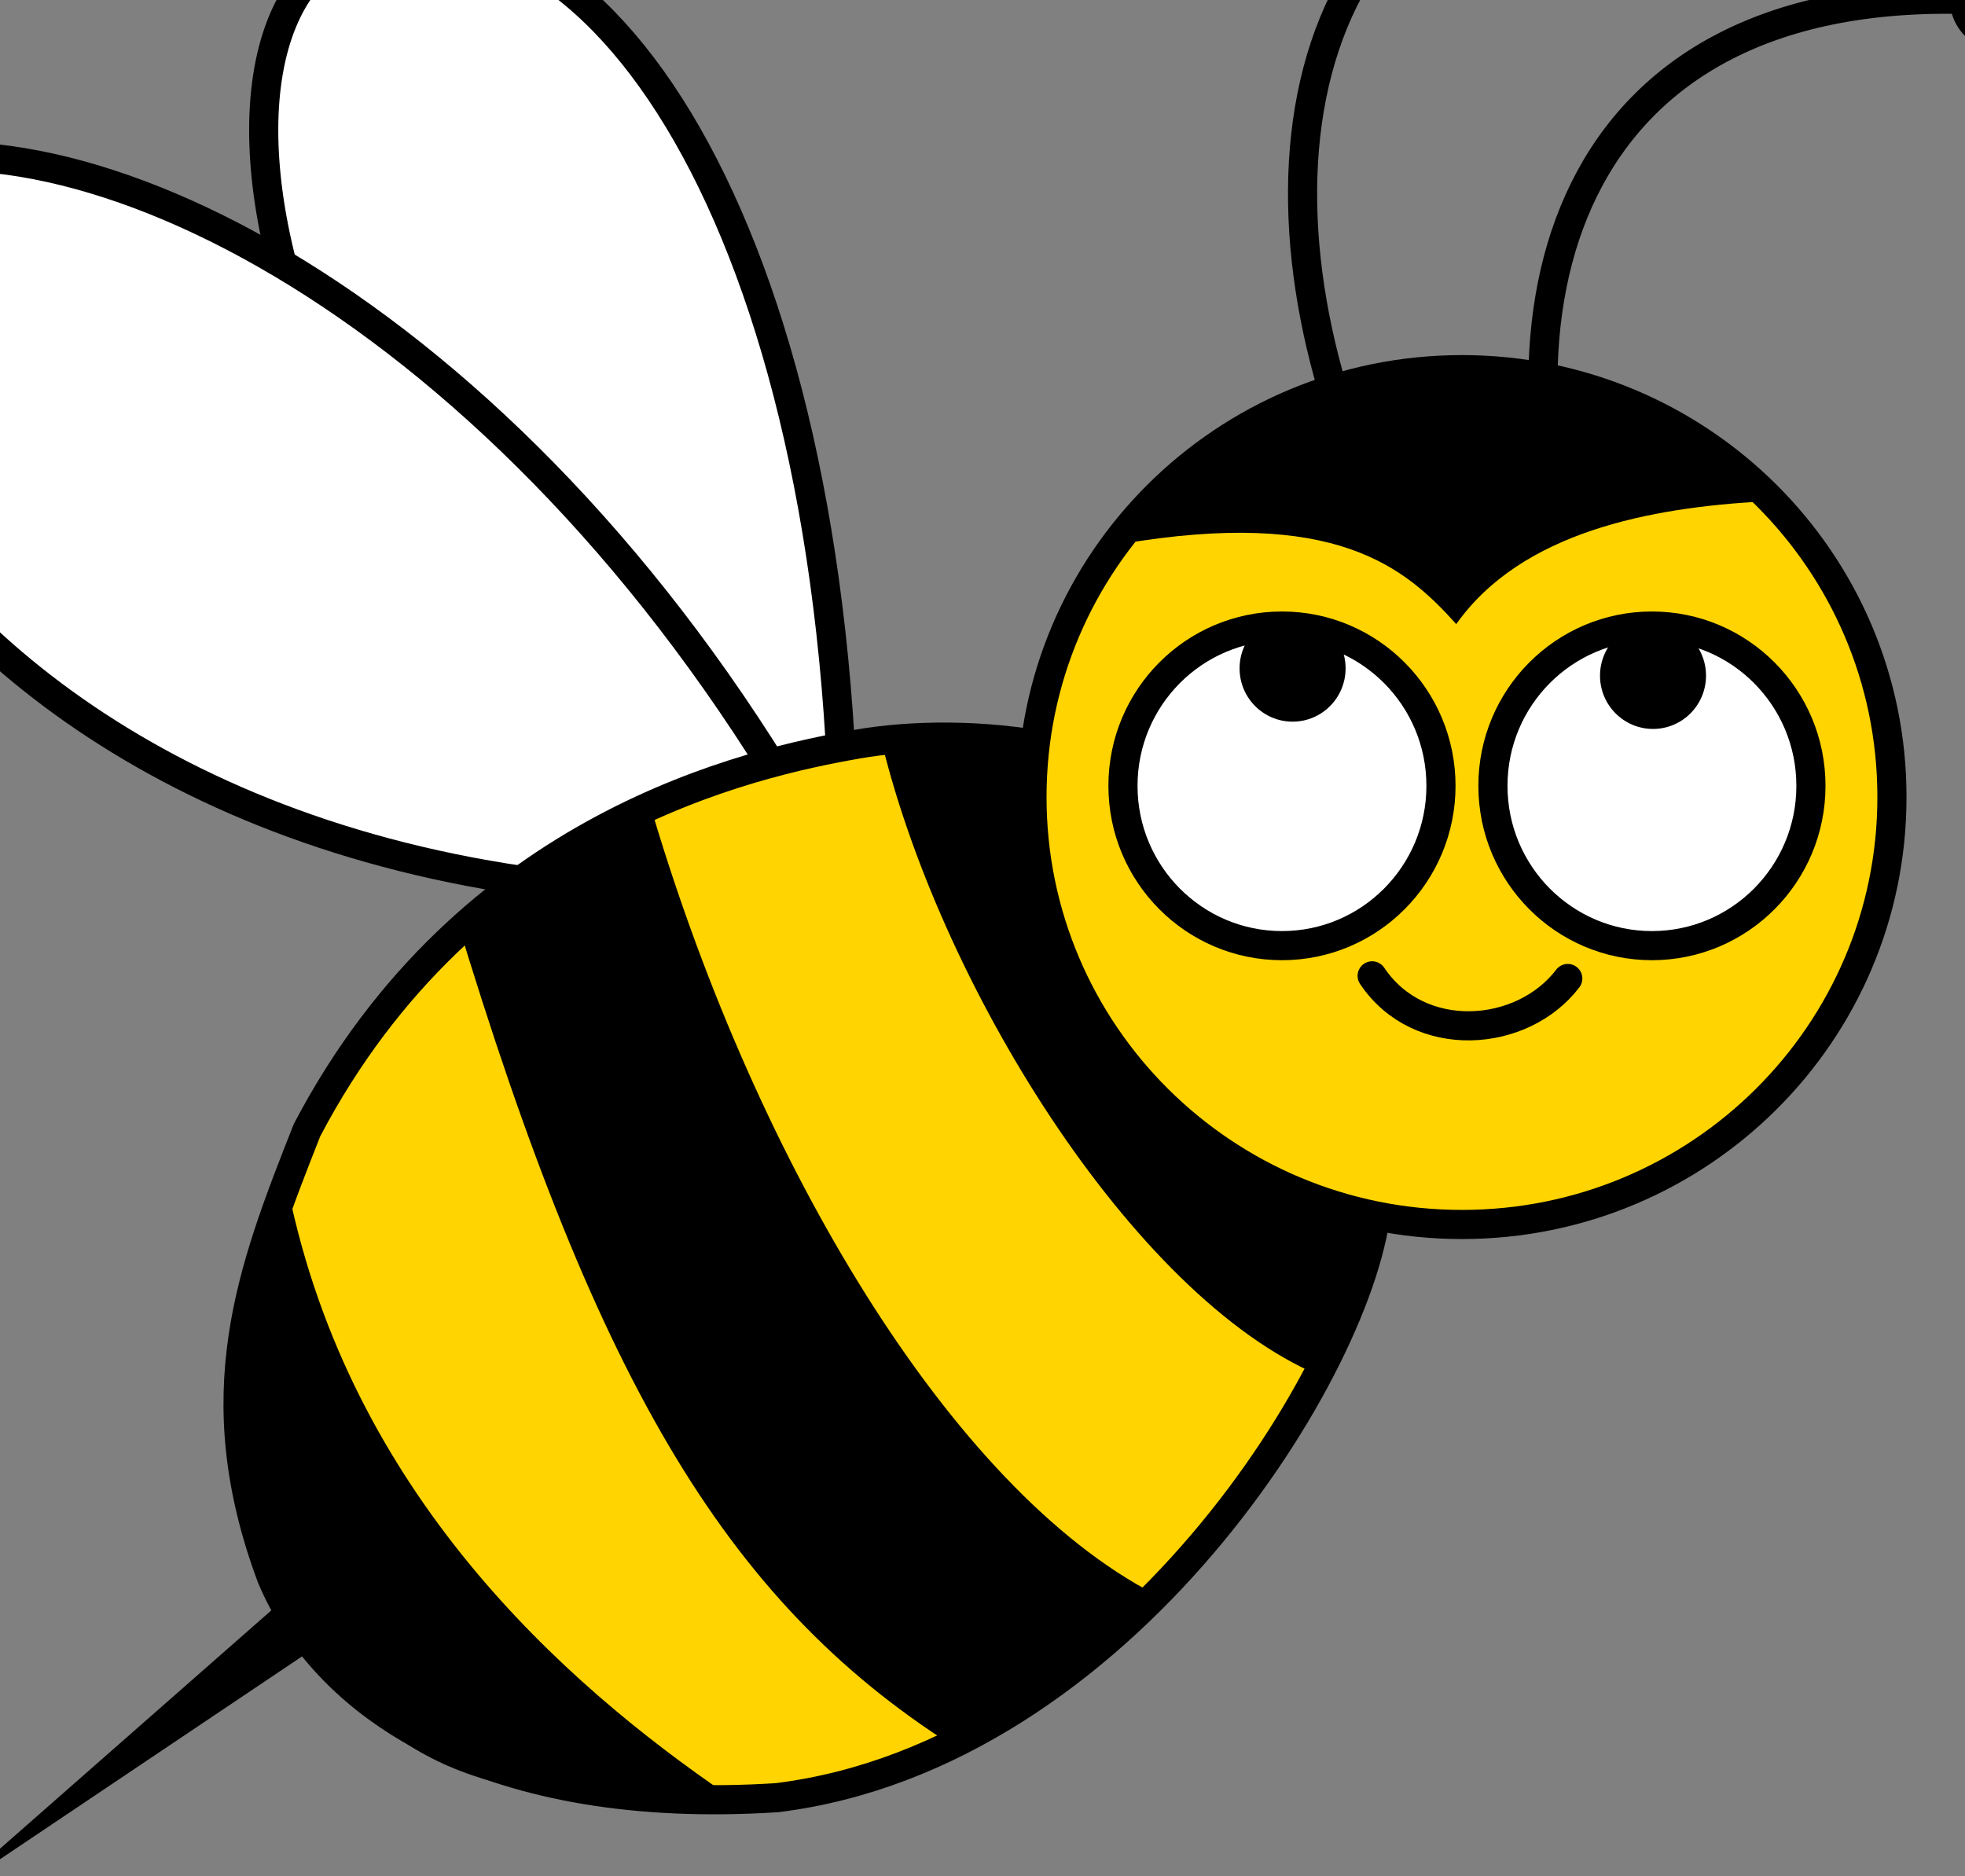 <?xml version="1.0" encoding="UTF-8"?>
<svg width="269.797" height="257.639" xmlns="http://www.w3.org/2000/svg" xmlns:svg="http://www.w3.org/2000/svg">
 <rect width="100%" height="100%" fill="#808080" stroke="none"/>
 <title>Billy the Bee</title>

 <g>
  <title>Layer 1</title>
  <g stroke="null" id="svg_2"/>
  <g stroke="null" id="svg_36"/>
  <g id="svg_37"/>
  <g id="svg_57">
   <path id="svg_54" d="m115.899,125.361c1,-88 -31,-141 -64,-134c-33,7 -15,95 64,134z" stroke-linejoin="round" stroke-width="4" stroke="#000000" fill="#ffffff"/>
   <path id="svg_53" d="m115.899,122.361c-39,-74 -99,-107 -132,-100c-33,7 3,109 132,100z" stroke-linejoin="round" stroke-width="4" stroke="#000000" fill="#ffffff"/>
   <path id="svg_38" stroke="#000000" d="m42.16,155.168c-7.642,19.345 -14.222,36.377 -4.882,61.399c7.642,18.294 30.354,32.802 69.412,30.279c47.548,-5.888 80.662,-59.717 82.36,-81.585c1.698,-21.868 -2.547,-33.643 -16.981,-48.783c-14.434,-15.14 -39.906,-16.822 -54.341,-14.298c-14.434,2.523 -53.492,10.934 -75.567,52.988z" stroke-linecap="round" stroke-linejoin="round" stroke-width="4" fill="#ffd400"/>
   <path id="svg_39" stroke="#000000" d="m121.124,102.179c8.491,34.485 35.661,77.38 61.219,87.169c10.275,-20.49 10.952,-43.433 -3.482,-64.46c-14.434,-21.027 -37.359,-23.55 -57.737,-22.709z" stroke-opacity="0" stroke-linecap="round" stroke-linejoin="round" stroke-dasharray="null" stroke-width="4" fill="#000000"/>
   <path id="svg_40" stroke="#000000" d="m62.538,125.665c19.679,65.159 37.836,95.243 69.792,114.99c13.214,-6.985 19.351,-14.706 26.239,-21.737c-28.018,-14.503 -54.592,-59.198 -68.88,-106.95c-11.15,3.875 -27.152,13.696 -27.152,13.696z" stroke-opacity="0" stroke-linecap="round" stroke-linejoin="round" stroke-dasharray="null" stroke-width="4" fill="#000000"/>
   <path id="svg_41" stroke="#000000" d="m39.613,163.579c8.491,41.213 37.359,67.287 60.37,82.964c-37.273,3.061 -48.483,-8.107 -56.888,-20.186l-50.095,33.643l45.001,-39.531c-4.159,-15.443 -10.275,-36.704 1.612,-56.89z" stroke-opacity="0" stroke-linecap="round" stroke-linejoin="round" stroke-dasharray="null" stroke-width="4" fill="#000000"/>
   <path id="svg_42" d="m184.899,59.361c-15,-42 -4,-88 54.101,-85.361" fill-opacity="0.75" stroke-linecap="round" stroke-width="4" stroke="#000000" fill="none"/>
   <path id="svg_43" d="m217.899,85.361c-15,-42 -4,-88 54.101,-85.361" fill-opacity="0.75" stroke-linecap="round" stroke-width="4" stroke="#000000" fill="none"/>
   <path id="svg_44" stroke="#000000" fill="#ffd400" fill-rule="nonzero" stroke-width="4" stroke-linecap="round" stroke-linejoin="round" stroke-miterlimit="4" d="m259.766,109.449c0.01,32.41 -26.425,58.69 -59.037,58.69c-32.612,0 -59.046,-26.279 -59.037,-58.69c-0.01,-32.41 26.425,-58.69 59.037,-58.69c32.612,0 59.046,26.279 59.037,58.69z"/>
   <path id="svg_45" stroke="#000000" d="m188.397,133.998c6.449,9.619 20.626,8.554 26.86,0.364" fill-opacity="0.75" stroke-linecap="round" stroke-width="4" fill="none"/>
   <path id="svg_46" stroke="#000000" fill="#ffffff" fill-rule="nonzero" stroke-width="4" stroke-linecap="round" stroke-linejoin="round" stroke-miterlimit="4" d="m197.847,107.908c0.004,12.117 -9.771,21.942 -21.831,21.942c-12.059,0 -21.834,-9.825 -21.831,-21.942c-0.004,-12.117 9.771,-21.942 21.831,-21.942c12.059,0 21.834,9.825 21.831,21.942z"/>
   <path id="svg_47" stroke="#000000" fill="#ffffff" fill-rule="nonzero" stroke-width="4" stroke-linecap="round" stroke-linejoin="round" stroke-miterlimit="4" d="m248.643,107.908c0.004,12.117 -9.771,21.942 -21.831,21.942c-12.059,0 -21.834,-9.825 -21.831,-21.942c-0.004,-12.117 9.771,-21.942 21.831,-21.942c12.059,0 21.834,9.825 21.831,21.942z"/>
   <path id="svg_48" fill="#000000" fill-rule="nonzero" stroke-width="4" stroke-linecap="round" stroke-linejoin="round" stroke-miterlimit="4" d="m234.238,92.78c0.001,4.039 -3.257,7.314 -7.277,7.314c-4.02,0 -7.278,-3.275 -7.277,-7.314c-0.001,-4.039 3.257,-7.314 7.277,-7.314c4.02,0 7.278,3.275 7.277,7.314z"/>
   <path id="svg_49" fill="#000000" fill-rule="nonzero" stroke-width="4" stroke-linecap="round" stroke-linejoin="round" stroke-miterlimit="4" d="m184.751,91.78c0.001,4.039 -3.257,7.314 -7.277,7.314c-4.02,0 -7.278,-3.275 -7.277,-7.314c-0.001,-4.039 3.257,-7.314 7.277,-7.314c4.02,0 7.278,3.275 7.277,7.314z"/>
   <path id="svg_50" stroke="#000000" stroke-opacity="0" d="m153.946,74.693c29.347,-4.991 38.917,3.119 45.999,11.005c8.996,-12.703 26.731,-15.996 42.107,-16.845c-6.315,-7.712 -18.566,-18.492 -39.62,-18.492c-21.053,0 -38.279,8.735 -48.487,24.332z" stroke-linecap="round" stroke-linejoin="round" stroke-width="4" fill="#000000"/>
   <path id="svg_51" fill="#000000" fill-rule="nonzero" stroke-width="4" stroke-linecap="round" stroke-linejoin="round" stroke-miterlimit="4" d="m282.238,-0.22c0.001,4.039 -3.257,7.314 -7.277,7.314c-4.02,0 -7.278,-3.275 -7.277,-7.314c-0.001,-4.039 3.257,-7.314 7.277,-7.314c4.02,0 7.278,3.275 7.277,7.314z"/>
   <path id="svg_52" fill="#000000" fill-rule="nonzero" stroke-width="4" stroke-linecap="round" stroke-linejoin="round" stroke-miterlimit="4" d="m250.238,-25.22c0.001,4.039 -3.257,7.314 -7.277,7.314c-4.02,0 -7.278,-3.275 -7.277,-7.314c-0.001,-4.039 3.257,-7.314 7.277,-7.314c4.02,0 7.278,3.275 7.277,7.314z"/>
  </g>
 </g>
</svg>